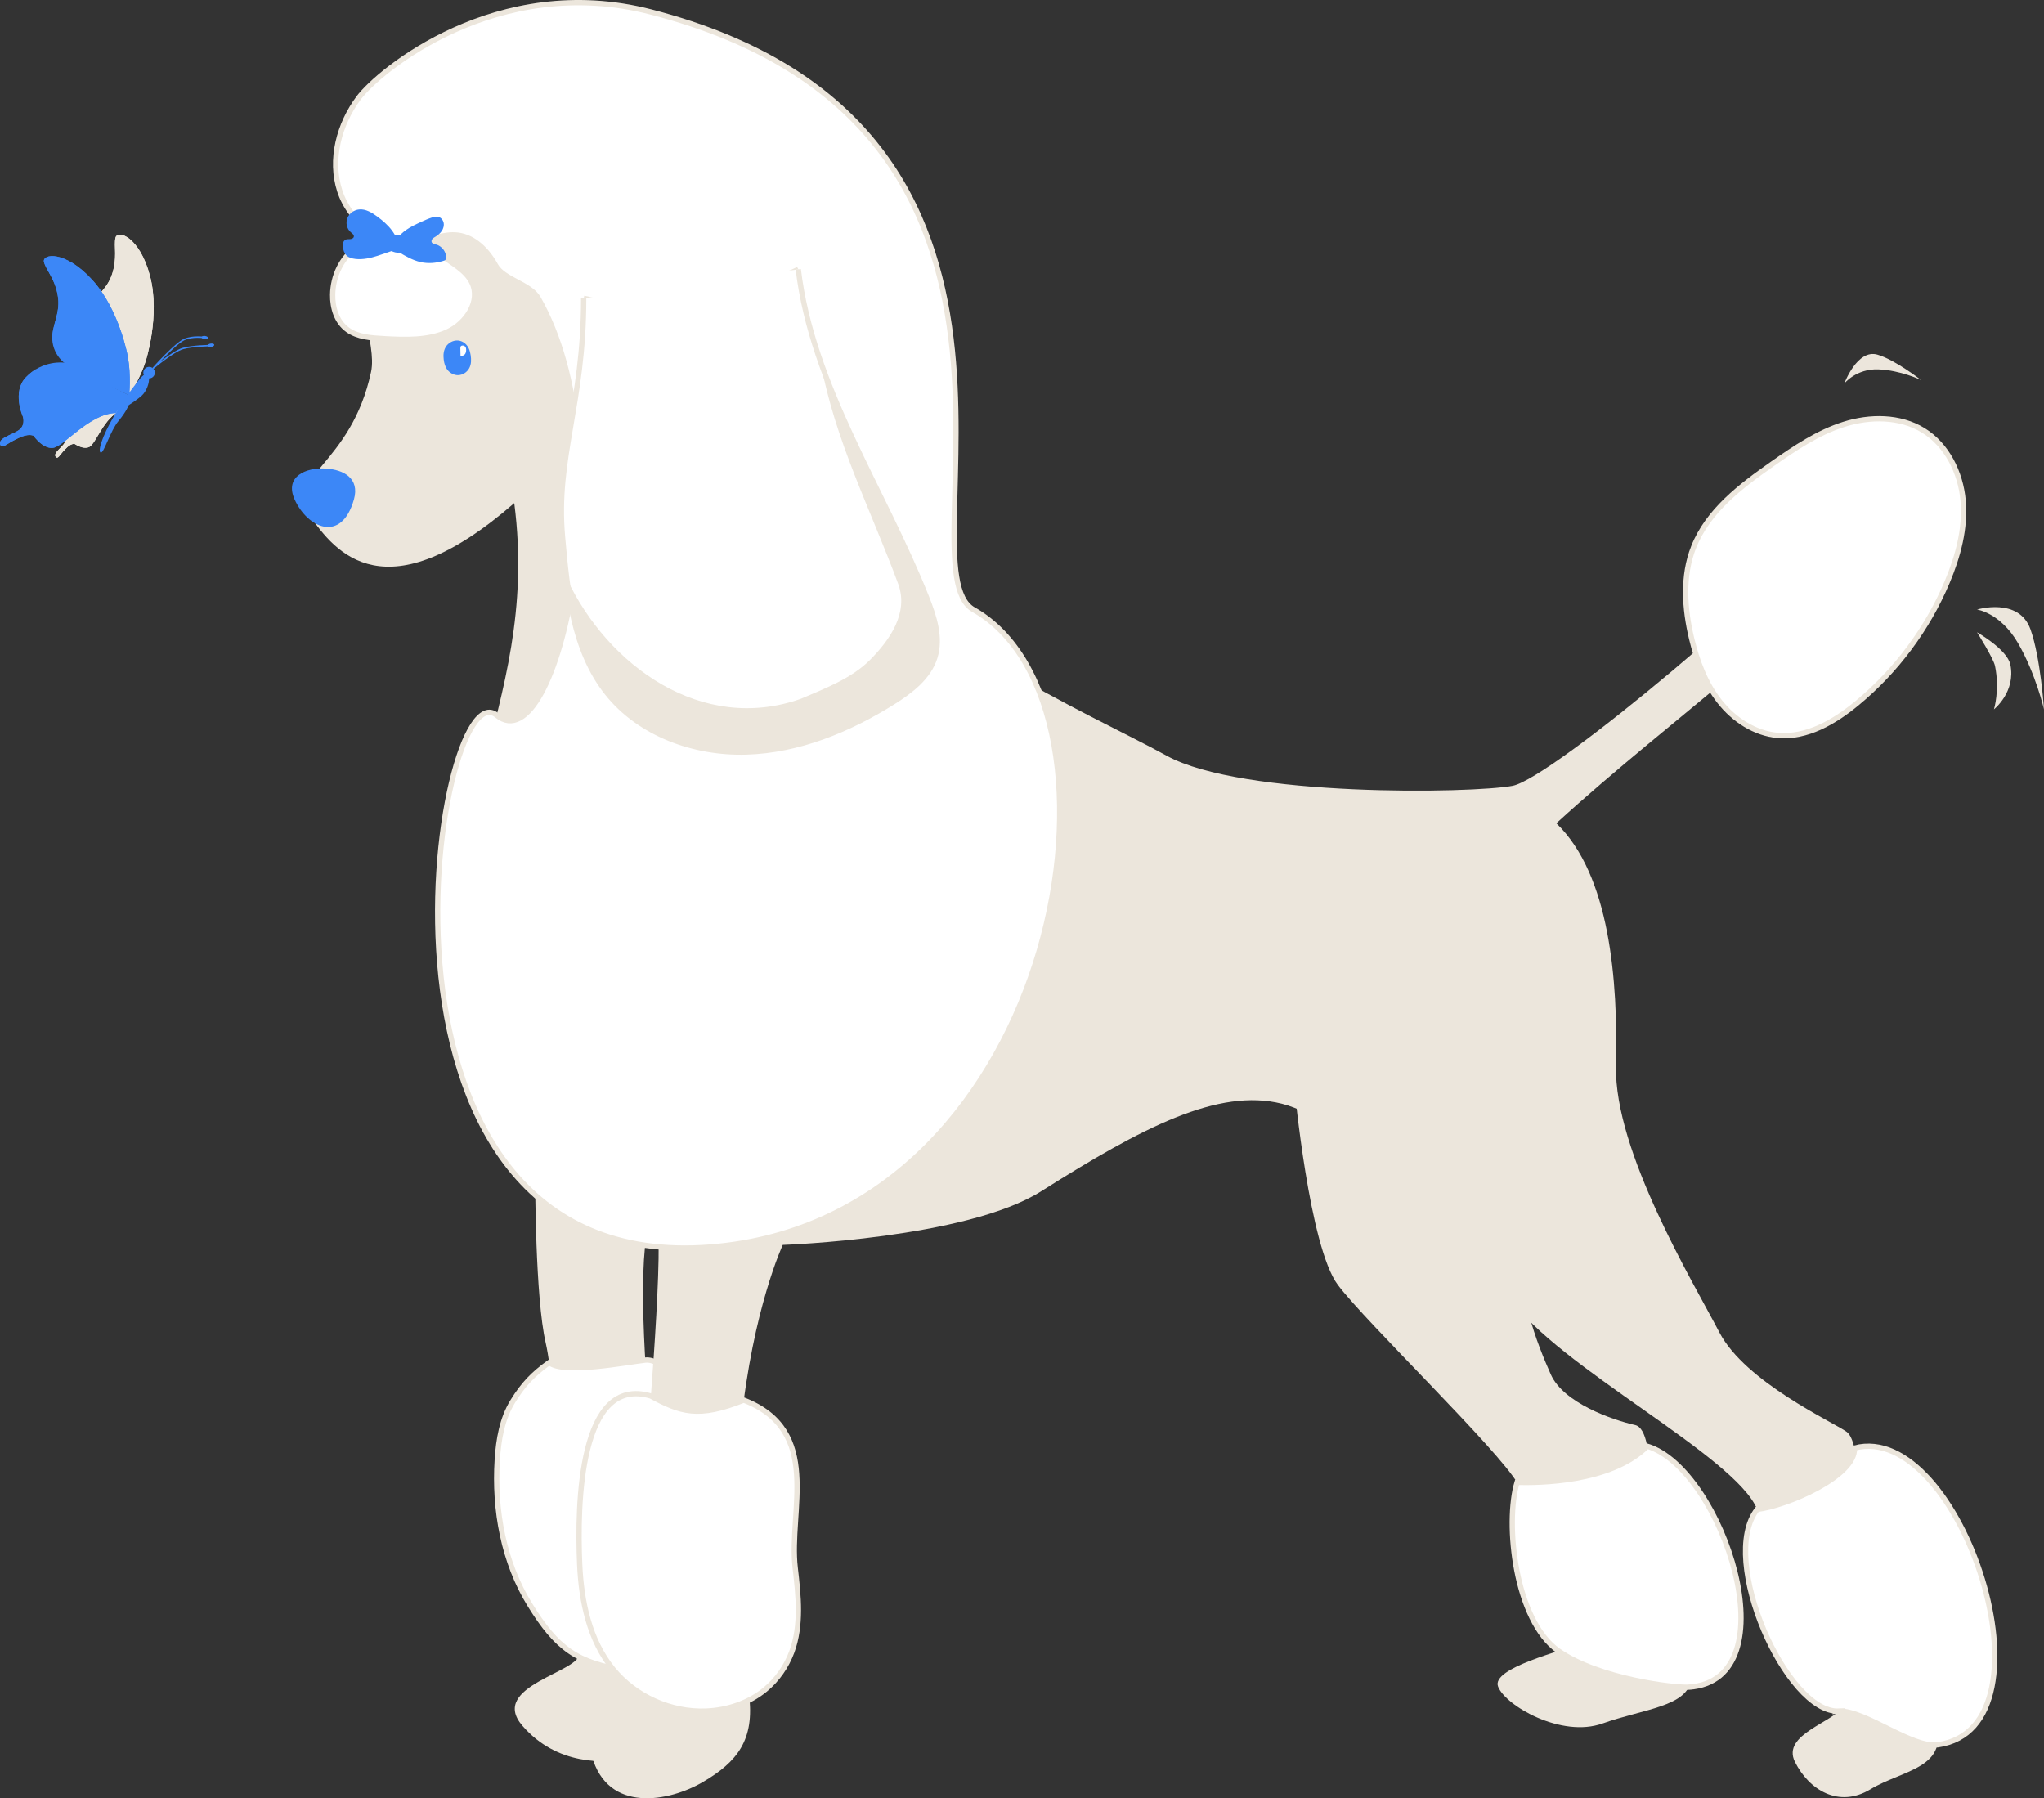 <?xml version="1.0" encoding="UTF-8"?>
<svg id="Layer_2" data-name="Layer 2" xmlns="http://www.w3.org/2000/svg" viewBox="0 0 773.55 680.51">
  <rect x="0" y="0" width="773.55" height="680.51" fill="#333333" stroke="none"/>
  <defs>
    <style>
      .cls-1 {
        stroke: #ece6dc;
        stroke-miterlimit: 10;
        stroke-width: 2px;
      }

      .cls-1, .cls-2 {
        fill: #fff;
      }

      .cls-3 {
        fill: #3c87f7;
      }

      .cls-3, .cls-4, .cls-2 {
        stroke-width: 0px;
      }

      .cls-4 {
        fill: #ece6dc;
      }
    </style>
  </defs>
  <g id="Layer_2-2" data-name="Layer 2">
    <g>
      <g>
        <path class="cls-4" d="M489.92,411.96s5.59,59.87,16.36,74.24c10.78,14.37,60.67,62.26,68.25,75.44,7.58,13.17,28.74,57.48,23.15,60.27-5.59,2.79-33.53,9.18-30.73,16.36,2.79,7.18,23.95,19.5,39.51,13.94,15.57-5.56,32.33-6.36,33.53-16.74,1.2-10.38-15.57-32.73-15.97-43.9-.4-11.18,3.59-50.29-5.19-52.29s-27.14-8.38-31.93-19.16c-4.79-10.78-14.37-33.93-8.78-48.69,5.59-14.77-88.21-59.47-88.21-59.47Z"/>
        <path class="cls-4" d="M202.54,446.76s0,44.3,3.99,61.47c3.99,17.16,11.87,110.16,12.72,117.35.85,7.18-34.67,12.37-21.5,27.54,13.17,15.17,31.13,13.97,39.51,12.77,8.38-1.2,28.12-15.97,23.44-24.75-4.68-8.78-23.15-142.52-15.51-176.23,7.64-33.71-42.65-18.14-42.65-18.14Z"/>
      </g>
      <g>
        <path class="cls-1" d="M639.1,638.47c39.21-2.69,12.74-82.6-15.69-91.19-13.84,13.84-41.31,13.89-49.28,13.7-4.61,15.45-.83,52.14,15.66,63.76,15.13,10.65,44.17,14.09,49.31,13.73Z"/>
        <path class="cls-1" d="M271.43,615.67c1.17-23.1-1.1-46.27-5.18-69.04-.96-5.38-2.05-10.8-4.39-15.74-2.34-4.94-10.8-16.95-17.67-16.19-6.86.76-31.18,5.51-36.34.92-6.21,4.5-9.82,8.25-13.84,14.78-4.02,6.54-5.33,14.38-5.82,22.03-1.21,19.04,2.37,38.72,12.4,54.95,10.03,16.23,17.83,22.19,36.73,24.76,17.24,2.35,33.79-10.07,34.11-16.49Z"/>
      </g>
      <path class="cls-4" d="M214.94,423.69s.81.64,2.18,1.76c7.18,5.91,29.79,25.36,31.69,37.37,2.26,14.3-4.51,90.31-4.51,90.31,0,0,5.87,87.3.75,91.82-5.12,4.52-24.36,7.67-21.07,19.57,6.02,21.83,29.35,17.31,42.15,9.78,12.79-7.53,19.57-15.8,17.31-33.11-2.26-17.31-7.53-58.7-3.01-102.35,4.52-43.65,15.8-67.73,15.8-67.73,0,0,69.47-2.38,97.84-20.32,38.35-24.26,66.98-39.13,91.06-33.11,24.08,6.02,69.24,48.17,86.55,73.75,17.31,25.59,85.04,59.45,93.32,79.77,8.28,20.32,35.37,68.49,32.36,74.51-3.01,6.02-23.33,10.54-18.06,21.07,5.27,10.54,16.56,17.62,28.6,10.32,12.04-7.31,30.86-8.06,24.08-26.12-6.77-18.06-26.34-48.92-27.09-63.97-.75-15.05-.75-41.39-6.02-45.16-5.27-3.76-38.38-18.82-48.17-37.63-9.78-18.81-39.89-68.49-39.13-100.85.75-32.36-2.26-72.25-22.58-91.82,43.65-39.89,101.54-80.43,118.1-107.52,16.56-27.09,4.61-30.37-10.48-10.63-19.57,25.59-109.13,101.1-124.18,103.98-15.05,2.88-102.35,4.39-130.95-11.41-28.6-15.8-103.1-47.41-118.91-86.55S257.45,61.94,220.96,54.93c-58.7-11.29-73,22.58-80.53,39.89-7.53,17.31,2.33,34.96,0,45.91-7.53,35.37-33.11,39.89-23.33,54.19,9.78,14.3,28.8,37.81,77.52-4.52,10.54,81.28-39.13,121.17-6.77,191.91,9.72,21.25,18.69,34.31,27.09,41.39Z"/>
      <g>
        <path class="cls-1" d="M300.94,593.3c1.24,10.65,2.42,21.76-1.29,31.82-2.04,5.52-5.54,10.51-10.08,14.25-6.23,5.14-14.3,7.83-22.38,8.15-13.36.52-26.82-5.55-35.26-15.92-8.89-10.92-11.93-25.51-12.55-39.57-1.02-23.19-.04-71.74,26.93-63.74,11.25,6.07,17.97,8.43,35.16,1.55,29.92,11.61,16.95,41.79,19.47,63.47Z"/>
        <path class="cls-1" d="M695.9,647.54c9.93-.43,27.66,14.14,37.5,12.74,46.71-6.66,8.59-122.95-31.58-112.3.59,10.82-26.06,21.98-36.83,23.22-14.88,19.01,11.23,77.19,30.91,76.34Z"/>
        <path class="cls-1" d="M640.93,207.08c-4.29,10.92-3.46,23.24-.72,34.65,2.04,8.49,5.18,16.88,10.58,23.74,5.4,6.86,13.3,12.07,22,12.83,11.02.96,21.43-5.12,29.96-12.17,14.83-12.25,26.65-28.11,34.14-45.83,4.12-9.75,6.97-20.31,6.05-30.86-.93-10.55-6.11-21.09-15.14-26.61-8.82-5.39-20.12-5.36-29.98-2.24-9.85,3.12-18.56,9-27.02,14.93-12.04,8.44-24.49,17.88-29.86,31.56Z"/>
        <path class="cls-1" d="M145.28,128.17c8.13.43,16.67.78,23.98-2.55,7.31-3.33,12.66-11.71,9.35-18.65-2.22-4.65-7.43-7.26-11.67-10.47-4.24-3.21-7.94-8.53-5.61-13.14-7.67,5.27-18.58,4.87-26.26,10.12-5.96,4.07-9.05,11.11-9.18,18-.09,4.96,1.48,10.3,5.68,13.33,3.79,2.74,8.91,3.1,13.7,3.35Z"/>
        <path class="cls-1" d="M368.4,230.71c-27.96-15.87,45.92-182.67-121.96-226.16-58.47-15.15-103.22,22.48-110.68,32.47-7.46,9.99-11.02,23.4-7.17,35.26,3.85,11.86,16.09,21.09,28.45,19.43,5.47-.73,10.76-3.4,16.23-2.72,6.26.79,11.2,5.85,14.23,11.39,3.03,5.53,13.04,6.99,16.18,12.46,33.08,57.69,7.48,177-15.7,157.83-23.18-19.17-61.13,216.04,84.25,200.93,130.16-13.53,160.65-204.31,96.18-240.9Z"/>
        <path class="cls-1" d="M302.12,101.94c-15.22,7.12-27.32,11.66-39.72,13.53s-25.09,1.04-41.5-2.57"/>
        <path class="cls-1" d="M220.89,112.9c0,40.29-10.66,60.08-8.01,90.2,1.82,20.73,3.95,42.83,16.89,59.13,12.31,15.49,32.92,22.94,52.69,22.35,19.78-.59,38.76-8.41,55.52-18.93,6.68-4.2,13.49-9.37,15.83-16.91,2.31-7.46-.3-15.48-3.19-22.74-16.49-41.43-43.2-79.78-48.51-124.06"/>
      </g>
      <g>
        <path class="cls-3" d="M168.87,97.37c-.08-2.22-1.73-4.29-3.88-4.85-.61-.16-1.35-.28-1.61-.85-.19-.42-.02-.92.28-1.27.3-.34.71-.57,1.1-.8.93-.56,1.8-1.26,2.41-2.16.61-.9.94-2.02.73-3.09-.21-1.07-1-2.04-2.06-2.29-.79-.19-1.63.02-2.4.27-1.44.47-2.82,1.09-4.2,1.72-1.89.87-3.79,1.76-5.5,2.95-1.37.95-2.62,2.11-3.55,3.48-.48-1.18-1.13-2.29-1.89-3.3-1.53-2.04-3.49-3.71-5.54-5.23-2.01-1.49-4.35-2.92-6.84-2.68-1.93.18-3.75,1.47-4.46,3.28-.71,1.81-.21,4.05,1.27,5.32.56.48,1.33,1.02,1.17,1.74-.13.57-.79.85-1.38.89-.59.04-1.21-.04-1.74.21-.5.24-.83.74-.97,1.28-.13.54-.1,1.1-.02,1.65.14.99.43,1.99,1.08,2.75.9,1.05,2.33,1.46,3.69,1.61,2.82.3,5.66-.34,8.36-1.2,2.27-.72,4.5-1.6,6.79-2.26.37.37.84.67,1.29.93,2.58,1.51,5.21,3.04,8.13,3.7,2.85.65,5.86.42,8.65-.44.34-.1.7-.24.9-.53.16-.24.18-.55.17-.84Z"/>
        <path class="cls-3" d="M144.69,94.76c-2.64.96-5.66.83-8.21-.37.38-1.13,1.48-1.89,2.63-2.19,1.15-.3,2.36-.21,3.55-.12-1.4-.57-2.57-1.68-3.2-3.05-.19-.4-.33-.84-.31-1.28s.23-.9.61-1.12c.36-.21.8-.2,1.21-.14,1.9.28,3.57,1.35,5.25,2.3,1.67.95,3.52,1.81,5.43,1.62,2.65-.27,4.79-2.51,7.44-2.77.4-.04.96.12.91.52-.02.21-.22.36-.4.47-.57.37-1.13.74-1.7,1.11-.64.42-1.37,1.04-1.2,1.79.09.41.46.72.85.87.39.15.82.18,1.24.23.9.11,1.79.32,2.63.64.33.12.66.27.91.52.25.25.39.63.28.96-.14.39-.57.59-.97.69-1.97.51-4.03-.26-5.9-1.08-1.86-.82-3.81-1.74-5.84-1.53-1.85.19-3.47,1.29-5.22,1.93Z"/>
        <path class="cls-3" d="M149.43,88.84c-3.04-.03-4.84,4.43-2.34,5.68s4.11,1.68,6.38.04c1.38-1,1.35-3.24.33-4.61-.74-.99-3.14-1.1-4.38-1.11Z"/>
      </g>
      <g>
        <path class="cls-3" d="M133.94,189.04c2.3-8.11-3.99-11.31-10.59-11.73-7.65-.49-15.74,3.05-11.86,11.69,4.86,10.82,17.73,16.68,22.45.04Z"/>
        <path class="cls-3" d="M112.02,182.96c3.17-.55,6.35-1.1,9.56-1.04,3.21.06,6.49.78,9.15,2.58-.25-1.71-1.43-3.2-2.88-4.13-1.46-.93-3.18-1.38-4.89-1.63-2.08-.31-4.25-.35-6.26.28-2.01.63-3.85,2.01-4.68,3.95Z"/>
        <path class="cls-3" d="M129.12,186.88c-1.18-1.66-4.17-.61-5.45.34-2.56,1.91-1.67,5.74-2.39,8.54-.3-.36-.55-.77-.72-1.24-.34-.77-.45-1.7-.57-2.55-.25-1.62-.5-3.06-1.32-4.42-1.07-1.77-3.61-1.56-5.15-.82-1.95.94-1.76,3.73.08,4.5,1.09.45,2.48.13,3.49-.67.23,1.05.3,2.19.49,3.21.35,1.85,1.47,3.87,3.36,3.75,1.76-.12,2.78-.88,3.12-2.86.19-1.11.21-2.21.32-3.31,2.3,1.37,7.23-.96,4.75-4.47Z"/>
      </g>
      <g>
        <path class="cls-4" d="M161.65,139.34c-3.32-10.47,21.4-18.42,19.64-1.95-.22,2.07-.59,4.27-2.14,5.67-1.48,1.34-3.56,1.77-5.55,1.87-4.64.22-10.55-1.17-11.96-5.59Z"/>
        <path class="cls-3" d="M173.36,128.86c1.01.09,1.95.53,2.67,1.15,1.34,1.16,1.85,2.83,2.1,4.45.24,1.61.26,3.3-.5,4.79-.76,1.49-2.43,2.72-4.33,2.73-1.6,0-3.08-.87-3.96-2.01-.88-1.14-1.25-2.52-1.41-3.88-.2-1.64-.11-3.36.79-4.82.89-1.46,2.74-2.58,4.65-2.4Z"/>
        <path class="cls-2" d="M176.42,132.58c-.03.53-.13,1.09-.5,1.52-.37.43-1.05.7-1.64.51-.02-.92-.04-1.85-.06-2.77,0-.28,0-.57.18-.8.35-.43,1.19-.34,1.58.06.4.4.46.96.43,1.48Z"/>
      </g>
      <path class="cls-4" d="M350.62,226c-12-30.14-29.39-58.65-40.03-89,5.13,29.17,19.28,56.67,29.41,84.18,3.82,10.81-3.18,20.99-10.81,28.62-7,7-17.17,10.81-26.07,14.63-37.44,13.29-73.16-12.43-88.65-45.55,1.97,15.7,5.6,31.16,15.3,43.36,12.31,15.49,32.92,22.94,52.69,22.35,19.78-.59,38.76-8.41,55.52-18.93,6.68-4.2,13.49-9.37,15.83-16.91,2.31-7.46-.3-15.48-3.19-22.74Z"/>
      <path class="cls-4" d="M748.19,230.66s8.8,1.18,15.49,12.65c6.69,11.47,9.87,25.13,9.87,25.13,0,0-1.28-19.6-5.13-30.32-4.4-12.25-20.24-7.45-20.24-7.45Z"/>
      <path class="cls-4" d="M697.98,145.14s4.49-5.65,12.85-5.35,16.16,4.01,16.16,4.01c0,0-9.73-7.62-16.46-9.58-7.69-2.25-12.55,10.92-12.55,10.92Z"/>
      <path class="cls-4" d="M748.19,239.26s6.21,9.81,6.82,12.74c1.89,9.14-.4,16.44-.4,16.44,0,0,8.36-6.61,6.21-16.94-1.2-5.76-12.63-12.23-12.63-12.23Z"/>
    </g>
    <g>
      <path class="cls-4" d="M55.18,136.52s5.51-17.11,1.6-32.04c-3.91-14.93-12.3-17.63-13.06-14.53-.76,3.1.89,7.83-1.53,14.44-2.42,6.62-8.5,8.89-10.02,15.09-1.52,6.2,1.9,11.2,6.53,17.01s10.2,13.11,10.2,13.11c0,0,4.2-6.34,6.29-13.08Z"/>
      <path class="cls-4" d="M55.18,136.52s5.51-17.11,1.6-32.04c-3.91-14.93-12.3-17.63-13.06-14.53-.76,3.1.89,7.83-1.53,14.44-2.11,5.77-7,8.24-9.23,12.88.92-1.38,2.32-2.94,4.46-4.28,5.28-3.3,7.88-9.62,8.33-13.23s5.9,2.16,8.4,8.02,3.54,14.96,1.17,22.23c-2.15,6.59-7.76,16.19-6.91,18.96.31.4.48.63.48.63,0,0,4.2-6.34,6.29-13.08Z"/>
      <path class="cls-3" d="M48.4,135.09s-3.06-17.71-13.45-29.13c-10.39-11.41-19.08-9.91-18.31-6.81.77,3.1,4.42,6.52,5.34,13.5.92,6.98-3.41,11.82-1.88,18.01,1.53,6.19,6.88,9.04,13.67,12.05,6.79,3.01,15.12,6.88,15.12,6.88,0,0,.78-7.56-.5-14.5Z"/>
      <path class="cls-4" d="M28.99,148.11s-5.25,1.18-7.65,6.72c-2.08,4.64,2.6,9.45,2.6,9.45,0,0,1.28,1.44.59,3.12-.7,1.69-4.31,3.85-3.54,5.3.76,1.45,1.76-.66,2.78-1.73,1.02-1.07,2.45-2.87,4.22-3.01.06,0,.11-.01.15-.02,1.88,1.19,4.07,2.02,5.72,1.16,2.48-1.3,5.57-11.17,11.68-13.59l1.66-5.36-18.21-2.02Z"/>
      <path class="cls-4" d="M39.51,157.36c-2.66,1.94-7.74,9.39-8.54,9.68-.8.29-3.05-1.12-5.24-2.7s-3.46-5.27-3.61-7.64c-.1-1.47.46-3.38.89-4.63-.62.77-1.2,1.68-1.67,2.76-2.08,4.64,2.6,9.45,2.6,9.45,0,0,1.28,1.44.59,3.12s-4.31,3.85-3.54,5.3c.76,1.45,1.76-.66,2.78-1.73,1.02-1.07,2.45-2.87,4.22-3.01.06,0,.11-.01.15-.02,1.88,1.19,4.07,2.02,5.72,1.16,2.48-1.3,5.57-11.17,11.68-13.59l.65-2.09c-2.94.8-4.18,2.12-6.68,3.95Z"/>
      <path class="cls-3" d="M24.17,137.23s-8.05-1.06-14.33,5.52c-5.36,5.49-1.25,14.73-1.25,14.73,0,0,1.07,2.7-.8,4.72-1.86,2.02-8.1,3.2-7.78,5.65s2.84-.02,4.84-1c2-.98,4.96-2.79,7.54-2.06.08.02.16.04.23.05,2.04,2.67,4.71,4.99,7.49,4.62,4.19-.55,13.71-12.9,23.63-13.15l5.15-6.72-24.73-12.36Z"/>
      <g>
        <g>
          <path class="cls-3" d="M38.2,171.03c-.05-.02-.1-.08-.13-.17-.47-1.27,1.23-6.38,5.32-13.35,4.65-7.95,9.88-14.16,9.93-14.23,1.26-1.37,1.91-1.58,2.18-1.58.33,0,.54.34.63,1.02.28,2.09-.91,5.18-2.58,6.75-1.68,1.57-4.95,3.64-4.98,3.66l-.07.05-.03.08s-.83,2.32-3.84,5.94c-1.59,1.92-3.02,5.12-4.17,7.69-.78,1.74-1.84,4.13-2.25,4.13Z"/>
          <path class="cls-3" d="M55.49,141.95c.25,0,.35.56.38.8.26,1.99-.91,5.04-2.5,6.53-1.66,1.55-4.91,3.62-4.94,3.64l-.15.09-.06.16s-.82,2.29-3.8,5.87c-1.62,1.94-3.05,5.16-4.2,7.75-.68,1.52-1.5,3.36-1.95,3.88-.2-.89.64-5.02,5.34-13.04,4.64-7.93,9.85-14.13,9.89-14.17,1.29-1.4,1.86-1.5,2-1.5M55.49,141.45c-.64,0-1.52.74-2.37,1.67,0,0-5.24,6.2-9.95,14.26-4.72,8.06-6.2,13.49-5.05,13.89.03,0,.05.01.08.01,1.18,0,3.59-8.28,6.61-11.91,3.09-3.71,3.88-6.02,3.88-6.02,0,0,3.3-2.09,5.02-3.69,1.72-1.6,2.95-4.8,2.66-6.96-.12-.88-.44-1.24-.88-1.24h0Z"/>
        </g>
        <g>
          <path class="cls-3" d="M56.42,142.96c-.96,0-1.79-.72-1.91-1.68-.07-.51.07-1.02.38-1.43.31-.41.77-.67,1.28-.74.09-.01.17-.02.26-.02.96,0,1.79.72,1.91,1.68.14,1.06-.61,2.03-1.66,2.17-.09.01-.17.02-.26.02h0Z"/>
          <path class="cls-3" d="M56.43,139.34c.84,0,1.56.63,1.67,1.46.12.92-.53,1.77-1.45,1.89-.08,0-.15.01-.22.01-.84,0-1.56-.63-1.67-1.46-.12-.92.53-1.77,1.45-1.89.08,0,.15-.01.22-.01M56.43,138.84c-.1,0-.19,0-.29.02-1.2.16-2.04,1.26-1.88,2.45.15,1.1,1.08,1.9,2.16,1.9.1,0,.19,0,.29-.02,1.2-.16,2.04-1.26,1.88-2.45-.15-1.1-1.08-1.9-2.16-1.9h0Z"/>
        </g>
        <g>
          <path class="cls-3" d="M58.01,139.27c1.2-1.33,8.51-9.33,11.62-10.75,1.75-.8,3.79-.97,5.19-.97,1.13,0,2.04.11,2.46.16v.05c-.42-.06-1.32-.16-2.45-.16-1.41,0-3.45.17-5.18.96-2.11.97-6.16,4.96-9.19,8.15l.33.37c2.63-2.03,6.23-4.58,8.46-5.21,3.31-.93,8.82-1.07,10.08-1.09v.05c-1.36.02-6.82.18-10.06,1.09-3.34.94-10.02,6.43-11.2,7.41l-.05-.06Z"/>
          <path class="cls-3" d="M60.58,136.86l.07.07c-.18.14-.35.27-.51.4.15-.16.3-.31.45-.47M74.82,127.29c-1.57,0-3.57.2-5.3.99-3.39,1.55-11.52,10.6-11.86,10.99l.38.39c.08-.06,7.67-6.5,11.29-7.51,3.64-1.02,10.18-1.08,10.25-1.08v-.55c-.28,0-6.69.06-10.4,1.1-2.29.64-5.97,3.26-8.55,5.25,2.74-2.88,6.99-7.11,9.12-8.09,1.63-.75,3.56-.94,5.08-.94,1.51,0,2.62.19,2.65.19l.09-.54c-.09-.02-1.22-.21-2.75-.21h0Z"/>
        </g>
        <g>
          <path class="cls-3" d="M77.77,128.16c-.1,0-.2,0-.3-.02-.62-.09-.96-.38-.94-.51.01-.1.29-.26.74-.26.1,0,.2,0,.3.02.62.09.96.38.94.51-.01.1-.29.26-.75.26Z"/>
          <path class="cls-3" d="M77.28,127.62h0c.09,0,.18,0,.27.02.3.04.51.14.63.22-.09.03-.22.05-.4.05-.09,0-.17,0-.27-.02-.3-.04-.51-.14-.63-.22.09-.03.22-.05.4-.05M77.28,127.12c-.53,0-.95.19-.99.47-.05.34.47.7,1.16.79.11.02.23.02.33.02.53,0,.95-.19.99-.47.05-.34-.47-.7-1.16-.79-.11-.02-.23-.02-.33-.02h0Z"/>
        </g>
        <g>
          <path class="cls-3" d="M79.6,131.04c-.46,0-.74-.15-.75-.26-.02-.13.33-.42.94-.5.1-.01.2-.02.29-.02.46,0,.74.15.75.26.02.13-.33.42-.94.5-.1.01-.2.02-.29.02Z"/>
          <path class="cls-3" d="M80.08,130.5c.18,0,.32.03.41.06-.12.08-.33.17-.63.21-.09.01-.17.02-.26.02-.18,0-.32-.03-.41-.06.12-.08.33-.17.63-.21.09-.01.17-.02.26-.02M80.08,130c-.1,0-.21,0-.32.02-.69.09-1.21.44-1.16.79.04.29.46.48,1,.48.1,0,.21,0,.32-.02.69-.09,1.21-.44,1.16-.79-.04-.29-.46-.48-1-.48h0Z"/>
        </g>
      </g>
      <path class="cls-3" d="M48.4,135.09s-3.06-17.71-13.45-29.13c-10.39-11.41-19.08-9.91-18.31-6.81.77,3.1,4.42,6.52,5.34,13.5.81,6.09-2.38,10.55-2.2,15.69.17-1.65.69-3.68,1.97-5.86,3.14-5.37,2.52-12.18,1.24-15.59-1.28-3.41,6.23-.82,11.16,3.2,4.94,4.03,10.07,11.61,11.35,19.15,1.15,6.83.64,17.94,2.67,20.01.46.21.72.34.72.34,0,0,.78-7.56-.5-14.5Z"/>
      <path class="cls-3" d="M34.24,155.8c-4.78,1.37-15.85,9.26-17.14,9.24-1.29-.01-3.73-3.18-6.01-6.55-2.28-3.37-2.14-9.26-1.13-12.7.63-2.13,2.41-4.55,3.68-6.08-1.29.77-2.58,1.76-3.8,3.04-5.36,5.49-1.25,14.73-1.25,14.73,0,0,1.07,2.7-.8,4.72-1.86,2.02-8.1,3.2-7.78,5.65s2.84-.02,4.84-1c2-.98,4.96-2.79,7.54-2.06.08.02.16.04.23.05,2.04,2.67,4.71,4.99,7.49,4.62,4.19-.55,13.71-12.9,23.63-13.15l2-2.61c-4.58-.4-7.03.82-11.52,2.11Z"/>
    </g>
  </g>
</svg>